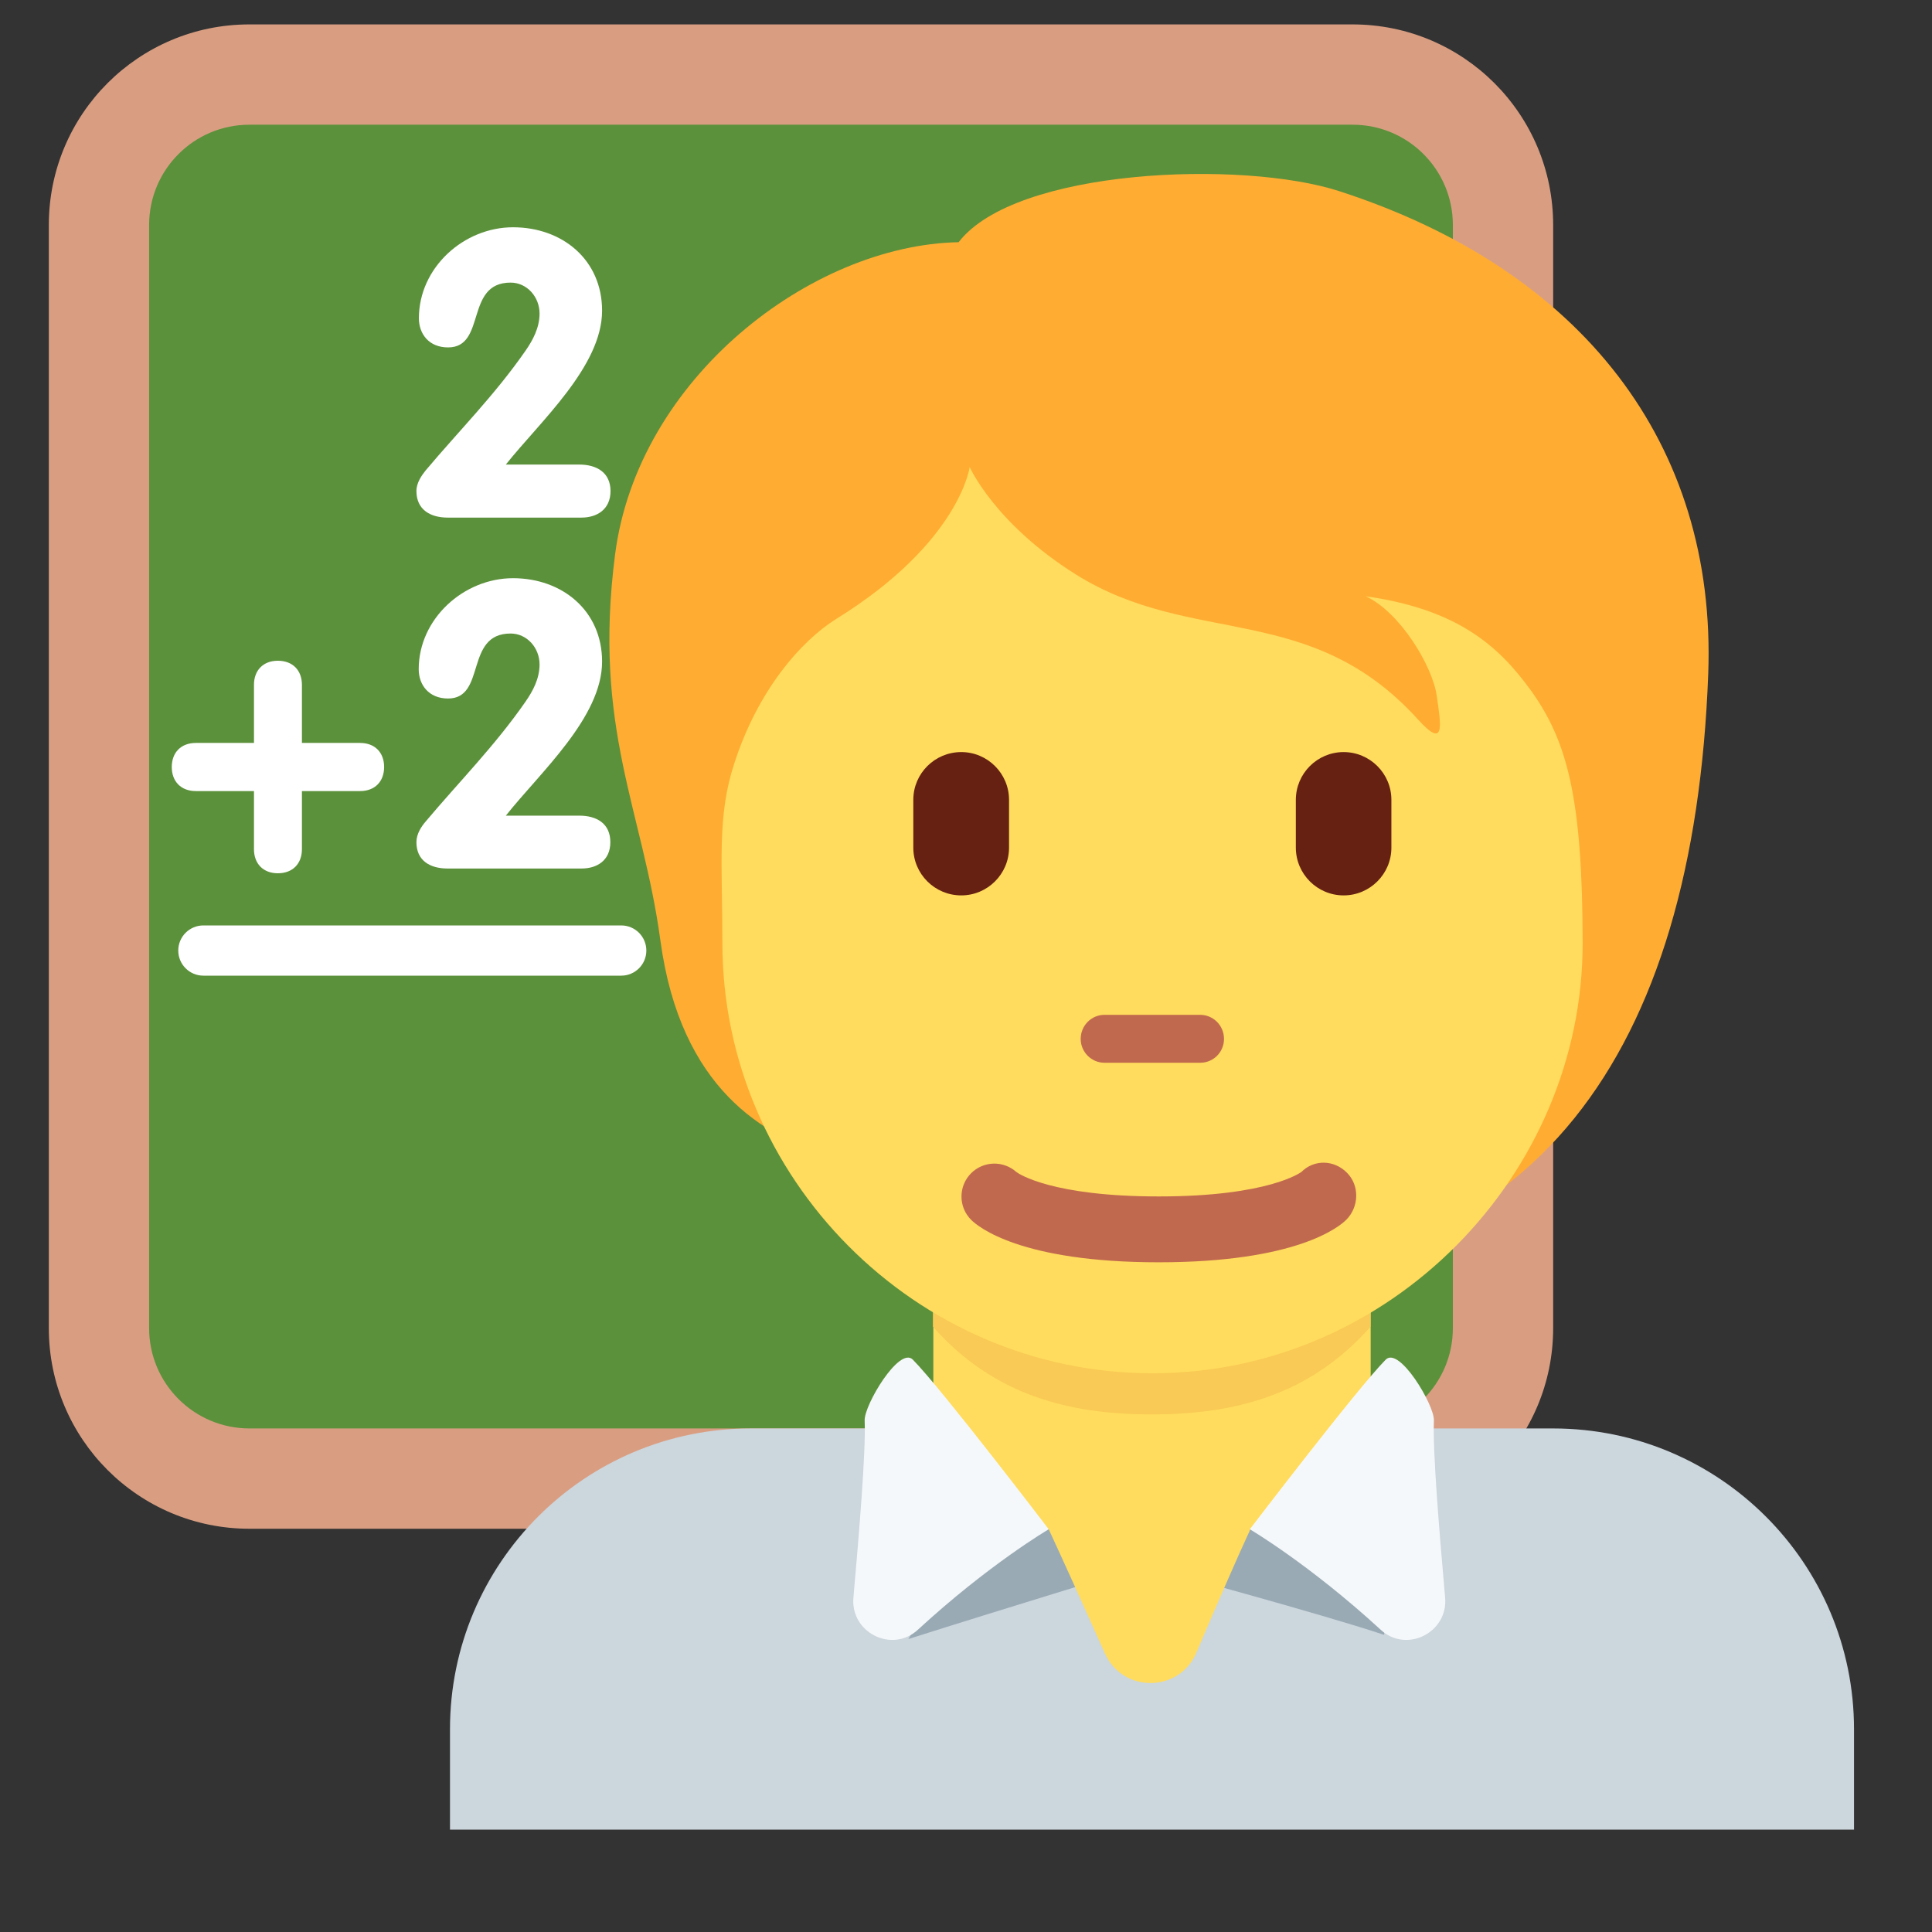 <svg width="11" height="11" viewBox="0 0 11 11" fill="none" xmlns="http://www.w3.org/2000/svg">
<rect x="0" y="0" width="11" height="11" fill="#333333" stroke="none"/>
<g clip-path="url(#clip0_2225_7935)">
<path d="M8.843 7.562C8.843 8.193 8.332 8.704 7.701 8.704H1.42C0.789 8.704 0.278 8.193 0.278 7.562V1.281C0.278 0.65 0.789 0.139 1.42 0.139H7.701C8.332 0.139 8.843 0.65 8.843 1.281V7.562Z" fill="#D99E82"/>
<path d="M8.272 7.562C8.272 7.877 8.016 8.133 7.701 8.133H1.42C1.105 8.133 0.849 7.877 0.849 7.562V1.281C0.849 0.965 1.105 0.71 1.42 0.71H7.701C8.016 0.71 8.272 0.965 8.272 1.281V7.562Z" fill="#5C913B"/>
<path d="M2.423 2.679C2.401 2.707 2.371 2.748 2.371 2.796C2.371 2.901 2.449 2.947 2.549 2.947H3.311C3.398 2.947 3.476 2.901 3.476 2.796C3.476 2.691 3.398 2.645 3.298 2.645H2.88C3.074 2.401 3.428 2.086 3.428 1.769C3.428 1.479 3.202 1.294 2.921 1.294C2.64 1.294 2.385 1.524 2.385 1.812C2.385 1.901 2.442 1.978 2.551 1.978C2.771 1.978 2.645 1.609 2.907 1.609C3.001 1.609 3.072 1.691 3.072 1.785C3.072 1.867 3.033 1.938 2.992 1.997C2.818 2.248 2.613 2.453 2.423 2.679V2.679ZM2.05 4.23H1.719V3.899C1.719 3.817 1.667 3.762 1.582 3.762C1.498 3.762 1.446 3.817 1.446 3.899V4.23H1.115C1.03 4.23 0.978 4.285 0.978 4.367C0.978 4.449 1.03 4.504 1.115 4.504H1.446V4.835C1.446 4.917 1.498 4.972 1.582 4.972C1.667 4.972 1.719 4.917 1.719 4.835V4.504H2.05C2.135 4.504 2.187 4.449 2.187 4.367C2.187 4.285 2.135 4.23 2.05 4.23V4.23ZM3.298 4.644H2.88C3.074 4.399 3.428 4.085 3.428 3.767C3.428 3.477 3.201 3.292 2.921 3.292C2.64 3.292 2.384 3.523 2.384 3.81C2.384 3.899 2.441 3.977 2.551 3.977C2.77 3.977 2.644 3.607 2.907 3.607C3.001 3.607 3.072 3.689 3.072 3.783C3.072 3.865 3.033 3.936 2.992 3.995C2.818 4.246 2.613 4.452 2.423 4.678C2.4 4.705 2.371 4.747 2.371 4.795C2.371 4.9 2.448 4.945 2.549 4.945H3.311C3.398 4.945 3.475 4.9 3.475 4.795C3.475 4.689 3.398 4.644 3.298 4.644V4.644ZM3.537 5.555H1.158C1.079 5.555 1.015 5.491 1.015 5.412C1.015 5.333 1.079 5.269 1.158 5.269H3.537C3.616 5.269 3.68 5.333 3.68 5.412C3.68 5.491 3.616 5.555 3.537 5.555Z" fill="white"/>
<path d="M10.556 10.417V9.846C10.556 8.9 9.789 8.133 8.843 8.133H4.275C3.329 8.133 2.562 8.9 2.562 9.846V10.417H10.556Z" fill="#CCD6DD"/>
<path d="M6.58 8.934C6.58 8.934 7.521 9.188 7.877 9.307C7.923 9.322 7.606 8.705 7.606 8.705H5.478C5.478 8.705 5.284 9.145 5.172 9.332C5.732 9.154 6.542 8.908 6.542 8.908" fill="#99AAB5"/>
<path d="M5.314 8.162C5.535 8.322 5.659 8.631 5.971 8.707C6.064 8.908 6.184 9.174 6.291 9.414C6.393 9.641 6.715 9.638 6.812 9.409C6.914 9.169 7.028 8.904 7.119 8.707C7.434 8.58 7.579 8.325 7.804 8.162V7.074H5.314V8.162Z" fill="#FFDC5D"/>
<path d="M5.312 7.554C5.659 7.946 6.09 8.053 6.558 8.053C7.026 8.053 7.456 7.946 7.803 7.554V6.558H5.312V7.554H5.312Z" fill="#F9CA55"/>
<path d="M7.624 1.088C7.074 0.91 5.781 0.958 5.458 1.379C4.617 1.395 3.631 2.155 3.502 3.157C3.374 4.149 3.659 4.609 3.76 5.355C3.875 6.2 4.351 6.471 4.73 6.584C5.277 7.306 5.858 7.275 6.833 7.275C8.738 7.275 9.645 6 9.726 3.836C9.774 2.527 9.006 1.535 7.624 1.088V1.088Z" fill="#FFAC33"/>
<path d="M8.714 3.928C8.529 3.673 8.293 3.468 7.776 3.395C7.97 3.484 8.156 3.791 8.18 3.961C8.205 4.131 8.229 4.268 8.075 4.098C7.46 3.418 6.79 3.686 6.126 3.271C5.662 2.98 5.521 2.659 5.521 2.659C5.521 2.659 5.465 3.088 4.761 3.524C4.558 3.651 4.314 3.932 4.18 4.349C4.082 4.648 4.113 4.914 4.113 5.37C4.113 6.701 5.209 7.819 6.562 7.819C7.914 7.819 9.011 6.691 9.011 5.37C9.01 4.543 8.924 4.219 8.714 3.928V3.928Z" fill="#FFDC5D"/>
<path d="M6.833 6.051H6.289C6.214 6.051 6.153 5.99 6.153 5.915C6.153 5.839 6.214 5.778 6.289 5.778H6.833C6.908 5.778 6.969 5.839 6.969 5.915C6.969 5.99 6.909 6.051 6.833 6.051Z" fill="#C1694F"/>
<path d="M5.473 5.098C5.322 5.098 5.2 4.976 5.2 4.826V4.554C5.2 4.404 5.322 4.282 5.473 4.282C5.623 4.282 5.745 4.404 5.745 4.554V4.826C5.745 4.976 5.623 5.098 5.473 5.098ZM7.65 5.098C7.5 5.098 7.378 4.976 7.378 4.826V4.554C7.378 4.404 7.5 4.282 7.65 4.282C7.8 4.282 7.922 4.404 7.922 4.554V4.826C7.922 4.976 7.8 5.098 7.65 5.098Z" fill="#662113"/>
<path d="M6.597 7.187C5.811 7.187 5.569 6.985 5.529 6.945C5.456 6.872 5.456 6.753 5.529 6.68C5.6 6.609 5.713 6.607 5.787 6.673C5.801 6.684 5.992 6.812 6.597 6.812C7.225 6.812 7.407 6.674 7.409 6.673C7.482 6.6 7.596 6.603 7.669 6.677C7.742 6.75 7.738 6.872 7.665 6.945C7.625 6.985 7.383 7.187 6.597 7.187Z" fill="#C1694F"/>
<path d="M5.197 7.741C5.358 7.903 5.971 8.707 5.971 8.707C5.971 8.707 5.631 8.906 5.226 9.279C5.079 9.415 4.841 9.295 4.859 9.096C4.893 8.71 4.93 8.265 4.923 8.087C4.92 8 5.12 7.664 5.197 7.741V7.741ZM7.89 7.741C7.729 7.903 7.116 8.707 7.116 8.707C7.116 8.707 7.455 8.906 7.861 9.279C8.008 9.415 8.246 9.295 8.228 9.096C8.194 8.71 8.157 8.265 8.164 8.087C8.167 8 7.967 7.664 7.89 7.741" fill="#F5F8FA"/>
</g>
<defs>
<clipPath id="clip0_2225_7935">
<rect width="10.278" height="10.278" fill="white" transform="translate(0.278 0.139)"/>
</clipPath>
</defs>
</svg>
